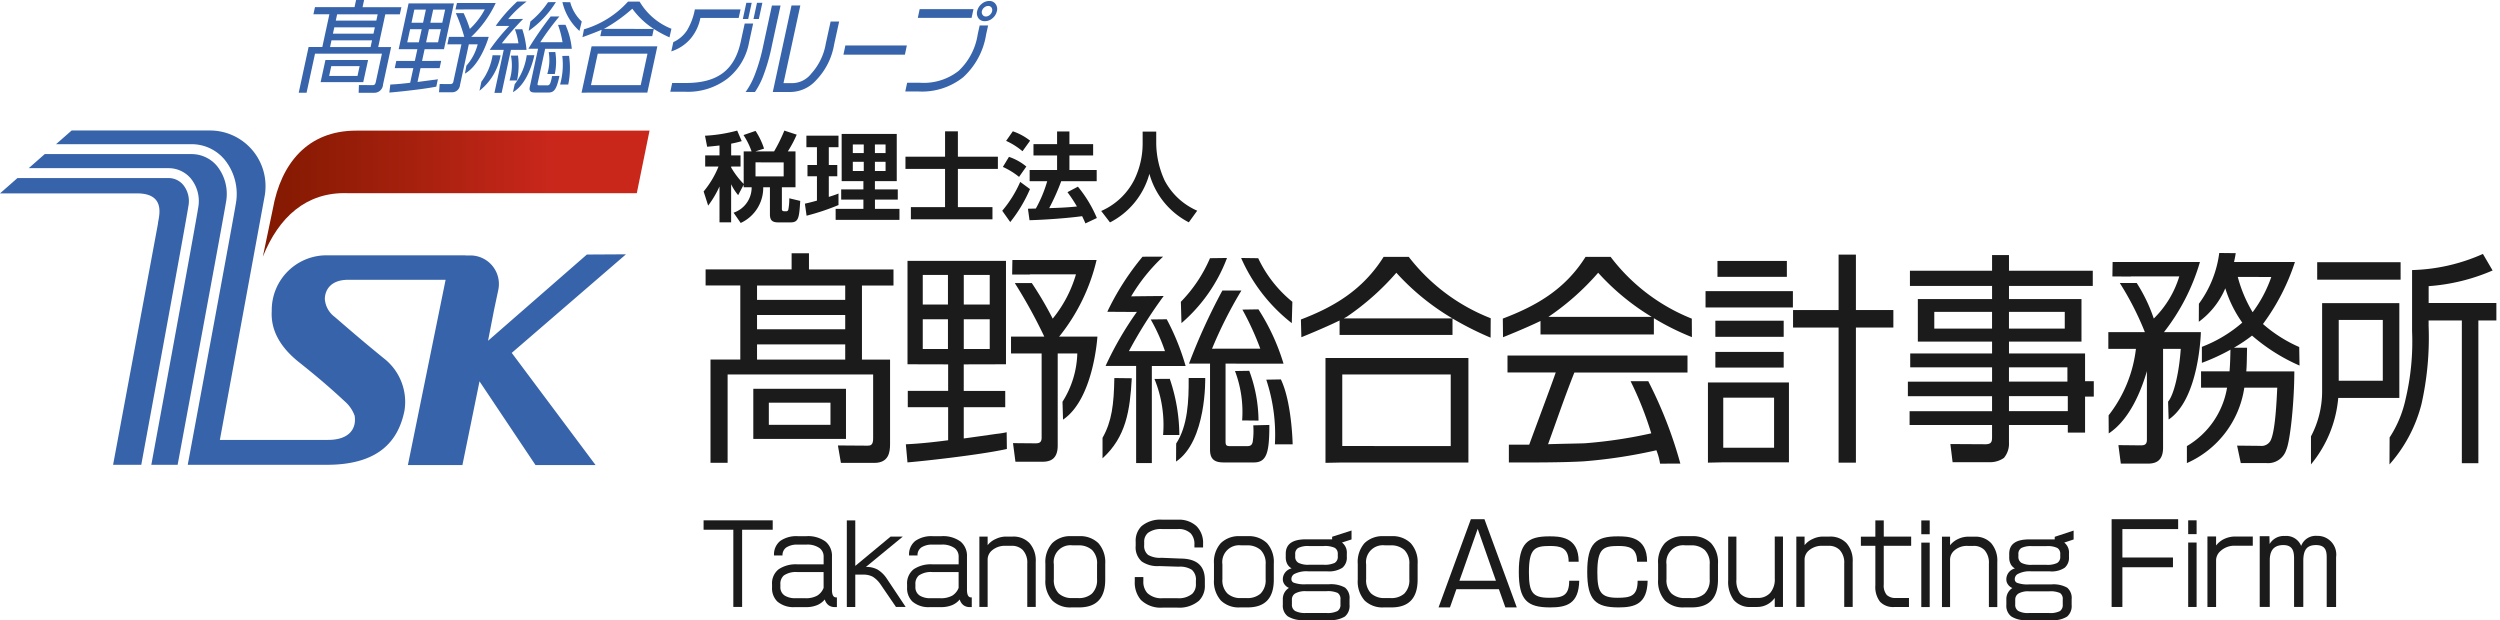 <svg xmlns="http://www.w3.org/2000/svg" xmlns:xlink="http://www.w3.org/1999/xlink" width="258" height="64" viewBox="0 0 258 64"><defs><linearGradient id="a" y1="0.5" x2="1" y2="0.5" gradientUnits="objectBoundingBox"><stop offset="0" stop-color="#811900"/><stop offset="0.758" stop-color="#ca271b"/></linearGradient></defs><rect width="258" height="64" fill="#fff" opacity="0"/><g transform="translate(-369.239 -371.391)"><g transform="translate(317.588 325.391)"><path d="M407.5,392.376h29.913l1.315-6.455h-30.28c-5,0-7.76,3.386-8.6,8.1l-1.027,4.908c1.647-4.1,4.483-6.666,8.683-6.557" transform="translate(-320.045 -326.44)" fill="url(#a)"/><path d="M434.638,398.683l-4.036.023-10.2,8.9.619-3.184.443-2.084a2.95,2.95,0,0,0-2.884-3.539h-.5v-.008h-14.1a5.655,5.655,0,0,0-5.9,5.741c-.126,2.135,1.038,3.875,2.819,5.29,2.163,1.721,3.522,2.924,4.732,4.051a3.539,3.539,0,0,1,1.006,1.474c.208,1.351-.585,2.489-2.74,2.489h-11.17l4.629-25.208a5.838,5.838,0,0,0,.083-.977,5.736,5.736,0,0,0-5.675-5.746H377.429l-1.609,1.413h13.967a4.426,4.426,0,0,1,3.425,1.59,5.619,5.619,0,0,1,1.161,4.562c-.29,1.782-3.867,21.038-4.962,26.935h1.815l12.536,0c5.449,0,7.4-2.549,8.013-5.575a5.683,5.683,0,0,0-1.977-5.29c-2.231-1.809-3.666-3.055-5.208-4.387a2.525,2.525,0,0,1-1.031-1.859c.015-.989.66-1.966,2.364-1.98h10.1l-3.893,19.121h5.627l1.491-7.3.273-1.345,5.781,8.645h6.2l-8.654-11.579,11.794-10.177" transform="translate(-318.385 -326.438)" fill="#3663aa"/><path d="M381.259,420.786h2.907c.939-5.091,4.593-24.931,4.862-26.69a2.661,2.661,0,0,0-.53-2.19,1.968,1.968,0,0,0-1.49-.71h-15.62l-1.8,1.581h14.149c3.168,0,2.153,2.649,2.153,3.117,0,.048-4.632,24.893-4.632,24.893" transform="translate(-317.936 -326.82)" fill="#3663aa"/><path d="M392.21,389.757a3.42,3.42,0,0,0-2.642-1.227H374.434l-1.651,1.452h14.455a3.008,3.008,0,0,1,2.269,1.062,3.694,3.694,0,0,1,.765,3.014c-.291,1.885-4.356,23.932-4.838,26.535h2.715c.53-2.856,4.678-25.182,4.991-27.1a4.6,4.6,0,0,0-.931-3.738" transform="translate(-318.166 -326.628)" fill="#3663aa"/><path d="M462.94,419.809v-5.173h-9.564v5.173Zm-1.6-3.739v2.285h-6.362V416.07Z" transform="translate(-323.984 -328.513)" fill="#1b1b1b"/><path d="M458.735,399.563h-1.787v1.661h-8.877v1.661h3.581v7.643h-3.076v10.658h1.767v-9.114h15.018V418.7c0,.67-.289.717-.559.717l-3.077-.022.31,1.8h3.452c1.494,0,1.62-1.125,1.62-1.932v-8.726h-2.9v-7.643h3.254v-1.661h-8.723v-1.661m3.741,6.358v1.473h-9.1v-1.473Zm-9.1,4.607v-1.571h9.1v1.571Zm9.1-7.643v1.475h-9.1v-1.475Z" transform="translate(-323.602 -327.425)" fill="#1b1b1b"/><path d="M487.091,408.223h-.083a19.861,19.861,0,0,0,3.863-7.912h-8.688l-.025,1.5h1.829l-.005-.018h4.761a12.965,12.965,0,0,1-2.4,4.57,35.764,35.764,0,0,0-2.157-3.672h-1.755a52.8,52.8,0,0,1,3.045,5.528h-3.435v1.735H485.2v8.7c0,.556-.333.577-.686.577l-2.268-.021.251,1.92h2.785c.768,0,1.577-.237,1.577-1.668v-9.508h2.022a9.773,9.773,0,0,1-1.528,4.987l.056,1.845c3.165-2.133,3.547-8.567,3.547-8.567h-3.868" transform="translate(-326.053 -327.479)" fill="#1b1b1b"/><path d="M479.769,418.251c-.5.071-2.907.416-3.449.484V415.51H480.6v-1.683h-4.282V411.09l4.359-.011V400.408H470.514v10.671l4.194.011v2.737h-4.165v1.683h4.165v3.41c-1.418.186-2.847.346-4.365.417l.169,1.869c1.432-.112,7.431-.76,10.257-1.384l-.021-1.73a8.516,8.516,0,0,1-.977.161m-3.449-13.337v-3.055H479v3.055Zm0,4.584v-3.064H479V409.5Zm-1.633-3.064V409.5h-2.6v-3.064Zm0-4.576v3.055h-2.6v-3.055Z" transform="translate(-325.209 -327.486)" fill="#1b1b1b"/><path d="M525.421,399.963h-2.6c-2.159,3.44-5.194,5.192-8.536,6.462l.049,1.831s2.359-.949,3.943-1.729v1.495h11.654l0-1.7a32.848,32.848,0,0,0,3.93,1.979l.012-2.005a19.732,19.732,0,0,1-8.457-6.335M519,406.316h-.3c.119-.062.236-.123.336-.184a26.429,26.429,0,0,0,5.1-4.529,24.7,24.7,0,0,0,5.789,4.712Z" transform="translate(-328.381 -327.454)" fill="#1b1b1b"/><path d="M547.874,399.963h-2.592c-2.165,3.44-5.2,5.1-8.538,6.369l.021,1.924s2.288-.909,3.868-1.678v1.389h11.7l0-1.675a26.2,26.2,0,0,0,3.926,1.954l-.012-1.908a19.633,19.633,0,0,1-8.379-6.376m-6.416,6.19a.221.221,0,0,0,.033-.021,26.368,26.368,0,0,0,5.1-4.529,24.365,24.365,0,0,0,5.519,4.55Z" transform="translate(-330.002 -327.454)" fill="#1b1b1b"/><path d="M537.263,412.683h4.98c-.436,1.268-1.56,4.253-2.738,7.45h-2.1v1.842c2.241,0,5.68.007,7.757-.122a52.635,52.635,0,0,0,7.468-1.141,6.208,6.208,0,0,1,.378,1.382l2.095-.006a44.351,44.351,0,0,0-3.31-8.5h-1.825a35.229,35.229,0,0,1,2.133,5.376,47.934,47.934,0,0,1-6.812,1.023c-.329.024-2.528.055-3.84.1.9-2.461,1.655-4.726,2.717-7.4h11.674v-1.754H537.263v1.754" transform="translate(-330.039 -328.245)" fill="#1b1b1b"/><path d="M575.515,399.712h-1.787v5.721h-4.7v1.806h4.7v13.943h1.787V407.238h3.865v-1.806h-3.865v-5.721" transform="translate(-332.334 -327.436)" fill="#1b1b1b"/><rect width="9.015" height="1.685" transform="translate(227.663 76.045)" fill="#1b1b1b"/><rect width="7.052" height="1.663" transform="translate(228.676 79.097)" fill="#1b1b1b"/><rect width="7.052" height="1.615" transform="translate(228.676 82.318)" fill="#1b1b1b"/><rect width="7.161" height="1.642" transform="translate(228.894 72.928)" fill="#1b1b1b"/><path d="M559.56,422.208l1.581-.034h6.779v-8.242h-8.36v8.276m1.581-1.537V415.5h5.245v5.167Z" transform="translate(-331.65 -328.462)" fill="#1b1b1b"/><path d="M600.088,409.918h-7.854v-1.227h7.482v-4.386h-7.482v-1.36h8.648v-1.567h-8.648v-1.62h-1.745v1.62h-8.477v1.567h8.477v1.36h-7.661v4.386h7.661v1.227h-8.447v1.431h8.447v1.476H581.8v1.5h8.687v1.548h-8.51V417.3h8.51v1.269c0,.463-.084.715-.683.715l-3.619-.021.23,1.873h3.945a2.475,2.475,0,0,0,1.354-.443,2.282,2.282,0,0,0,.518-1.592v-1.8h6.072v.78h1.782v-3.713h.9v-1.589h-.9v-2.864m-7.854-2.563v-1.732h5.759v1.732Zm-1.745-1.732v1.732h-5.961v-1.732Zm1.745,7.2v-1.476h6.032v1.476Zm6.072,1.5v1.548h-6.072v-1.548Z" transform="translate(-333.256 -327.438)" fill="#1b1b1b"/><path d="M624.458,411.147l-.031-1.911a14.48,14.48,0,0,1-3.743-2.376,22.324,22.324,0,0,0,3.3-6.4H617.7c.129-.56.173-.912.173-.912l-1.7-.018a11.231,11.231,0,0,1-2.1,5.24l-.01,1.861a8.289,8.289,0,0,0,2.735-3.457,12.5,12.5,0,0,0,1.75,3.543,13.931,13.931,0,0,1-4.167,2.5l0,1.651a21.078,21.078,0,0,0,2.949-1.358c-.014.532-.023,1.4-.095,2.234h-2.94v1.686h2.685a8.637,8.637,0,0,1-4.146,6.028l0,1.754a10.124,10.124,0,0,0,5.926-7.781h3.4c-.063,1.246-.19,4.456-.685,5.448a1.054,1.054,0,0,1-1.059.556l-2.4-.025.379,1.8h2.62a1.97,1.97,0,0,0,2.074-1.363c.416-.924.833-5.033.833-8.1h-4.959c.059-.6.059-1.517.081-2.438h-1.357a16.738,16.738,0,0,0,1.871-1.252,19.153,19.153,0,0,0,4.9,3.091M618.085,402l3.46.008a13.393,13.393,0,0,1-1.926,3.636A14.052,14.052,0,0,1,618.085,402Z" transform="translate(-335.496 -327.422)" fill="#1b1b1b"/><path d="M635.756,405.11h-7.97v9.041a9.954,9.954,0,0,1-1.151,4.708l0,2.891a12.4,12.4,0,0,0,2.814-6.858h6.305V405.11m-1.706,1.732v6.274H629.5v-6.274Z" transform="translate(-336.492 -327.825)" fill="#1b1b1b"/><rect width="8.608" height="1.802" transform="translate(290.785 73.06)" fill="#1b1b1b"/><path d="M639.411,404.7v-1.74a20.112,20.112,0,0,0,6.6-1.617l-1-1.708A19.058,19.058,0,0,1,637.7,401.3v6.315a25.593,25.593,0,0,1-.678,7.039,11.714,11.714,0,0,1-1.641,3.923l-.013,2.782a14.964,14.964,0,0,0,3.3-6.212,31.337,31.337,0,0,0,.738-8.11V406.5h3.43v14.734h1.705V406.5H646.4v-1.8h-6.993" transform="translate(-337.123 -327.43)" fill="#1b1b1b"/><path d="M517.018,422.031,518.6,422h13.169V411.211h-14.75v10.82m1.732-1.736v-7.383h11.193V420.3Z" transform="translate(-328.578 -328.266)" fill="#1b1b1b"/><path d="M505.7,400.086l-1.761.023a14.75,14.75,0,0,1-3.007,4.5l.063,2.2a16.59,16.59,0,0,0,4.7-6.724" transform="translate(-327.416 -327.463)" fill="#1b1b1b"/><path d="M512.863,406.81l.061-2.2a12.854,12.854,0,0,1-3.527-4.5l-1.761-.023a17.36,17.36,0,0,0,5.226,6.724" transform="translate(-327.9 -327.463)" fill="#1b1b1b"/><path d="M508.416,419.308c-.083.392-.268.46-.622.46H506.11c-.456,0-.5-.113-.5-.528v-7.989l5.984.007a22.144,22.144,0,0,0-2.59-5.608l-1.656.026a29.459,29.459,0,0,1,1.846,4.029c-.992,0-3.757.006-4.978.006a44.4,44.4,0,0,1,3.028-6l-1.964,0a61.812,61.812,0,0,0-3.441,7.536h2.169v8.89c0,1.084.583,1.312,1.435,1.312h3.087c1.348,0,1.6-1.055,1.6-3.87l-1.659.042a7.779,7.779,0,0,1-.055,1.683" transform="translate(-327.482 -327.725)" fill="#1b1b1b"/><path d="M492.221,419.612v2.114c2.42-2.2,2.835-4.916,3.019-8.263l-1.8-.022c-.045,2.721-.259,4.475-1.221,6.172" transform="translate(-326.789 -328.427)" fill="#1b1b1b"/><path d="M501.7,413.44c.022,2.328-.095,4.953-1.289,6.761l-.012,1.86c3.17-2.128,3.01-8.626,3.01-8.626l-1.709,0" transform="translate(-327.379 -328.427)" fill="#1b1b1b"/><path d="M500.819,411.22a24.677,24.677,0,0,0-1.949-4.821l-1.652.021a18.341,18.341,0,0,1,1.472,3.272h-3.724A46.886,46.886,0,0,1,498.557,404s-2.509.02-3.359.038a18.453,18.453,0,0,1,3.3-4.1l-2.123.006a27.117,27.117,0,0,0-3.638,5.682s2.318.025,3.054.013a34.265,34.265,0,0,0-3.232,5.58h3.154v10.019h1.621V411.221h3.489" transform="translate(-326.813 -327.452)" fill="#1b1b1b"/><path d="M500.565,419.322a18.252,18.252,0,0,0-.989-5.794l-1.58.011a12.566,12.566,0,0,1,.891,5.789l1.678-.006" transform="translate(-327.205 -328.433)" fill="#1b1b1b"/><path d="M509.382,417.769a14.986,14.986,0,0,0-.957-5.134l-1.471.022a11.938,11.938,0,0,1,.738,5.1l1.69.017" transform="translate(-327.852 -328.368)" fill="#1b1b1b"/><path d="M510.431,413.615a18.012,18.012,0,0,1,.894,6.678l1.833,0s-.078-4.339-1.216-6.7l-1.511.026" transform="translate(-328.104 -328.438)" fill="#1b1b1b"/><path d="M610.22,407.772h-.383a21.434,21.434,0,0,0,3.713-7.239h-9.013l-.022,1.492,1.917.01c0-.009,0-.011,0-.019h4.987a10.308,10.308,0,0,1-2.633,4.354,16.573,16.573,0,0,0-1.761-3.67h-1.746a30.864,30.864,0,0,1,2.589,5.071h-3.772V409.5h2.847a13.711,13.711,0,0,1-2.819,6.858l.012,1.867c2.122-1.4,3.317-4.292,3.94-6.424l0,7.078c0,.553-.325.577-.675.577l-2.267-.024.25,1.909h2.783c.767,0,1.578-.229,1.578-1.655V409.5h1.824c-.148,2.28-.672,4.7-1.307,5.446l.059,1.843c3.173-2.13,3.325-9.018,3.325-9.018H610.22" transform="translate(-334.865 -327.495)" fill="#1b1b1b"/><path d="M451.982,391.5l-.57,1.079a5.426,5.426,0,0,1-.724-1.129v3.937h-1.2v-3.706a10.315,10.315,0,0,1-1.17,1.976l-.469-1.458a9.516,9.516,0,0,0,1.537-2.577h-1.376v-1.149h1.477v-1.019c-.61.07-.946.1-1.274.129l-.223-1.138a15.555,15.555,0,0,0,3.322-.53l.468,1.089a10.691,10.691,0,0,1-1.089.26v1.209h.968v1.149h-.968v.1a8.294,8.294,0,0,0,1.293,1.7v-3.356h.816a7.781,7.781,0,0,0-.835-1.69l1.243-.429a7.624,7.624,0,0,1,.877,1.829l-.9.289h1.935a16.459,16.459,0,0,0,1.06-2.149l1.275.42a12.038,12.038,0,0,1-.918,1.729h.794v3.7h-1.406v2.246c0,.171.091.23.254.23h.184a.211.211,0,0,0,.225-.16,5.656,5.656,0,0,0,.1-1.178l1.132.27c-.112,1.748-.162,2.217-1.01,2.217h-1.241c-.623,0-.878-.2-.878-.84v-2.786H454a3.991,3.991,0,0,1-2.324,3.685l-.735-1.059a2.752,2.752,0,0,0,1.865-2.626h-.826V391.5m1.224-2.306v1.447h2.906V389.2Z" transform="translate(-323.584 -326.439)" fill="#1b1b1b"/><path d="M459.114,393.486c.389-.089.714-.168,1.244-.318V390.66h-.977v-1.168h.977v-1.838h-1.089v-1.189h3.312v1.189h-1v1.838h.876v1.168h-.876v2.128c.56-.181.734-.24,1-.35v1.188a23.855,23.855,0,0,1-3.293,1.1l-.174-1.24m3.793-7.2h5.687v4.875h-2.254v.848H468.7v1.058h-2.356v.951h2.529v1.138h-6.586v-1.138h2.865v-.951h-2.293v-1.058h2.293v-.848h-2.242Zm1.152,1.088v.89h1.13v-.89Zm0,1.788v.949h1.13v-.949Zm2.281-1.788v.89h1.1v-.89Zm0,1.788v.949h1.1v-.949Z" transform="translate(-324.398 -326.466)" fill="#1b1b1b"/><path d="M474.385,386h1.325v2.617h4.128v1.26H475.71v3.944h3.568v1.259h-8.419v-1.259h3.526v-3.944H470.3v-1.26h4.087V386" transform="translate(-325.205 -326.446)" fill="#1b1b1b"/><path d="M483.928,391.957a14.736,14.736,0,0,1-2.038,3.406l-.826-1.167a12.133,12.133,0,0,0,1.855-2.978l1.009.739m-2.171-3.324a5.536,5.536,0,0,1,1.793,1L482.8,390.7a7.588,7.588,0,0,0-1.671-1.028Zm.4-2.639a5.985,5.985,0,0,1,1.783.969l-.785,1.089a7.181,7.181,0,0,0-1.692-1.068Zm4.993,5.154a22.824,22.824,0,0,1-1.242,2.778c.9-.032,1.652-.05,2.863-.17a14.744,14.744,0,0,0-.977-1.479l1.079-.569a13.035,13.035,0,0,1,1.956,3.234l-1.181.559c-.071-.18-.121-.289-.338-.748-1.434.2-3.719.369-5.43.418l-.164-1.187c.082,0,.694-.01.816-.021a13.351,13.351,0,0,0,1.173-2.817h-1.813V389.99h2.832v-1.5h-2.436v-1.167h2.436v-1.308h1.274v1.308h2.447v1.167h-2.447v1.5h2.814v1.158Z" transform="translate(-325.982 -326.445)" fill="#1b1b1b"/><path d="M496.351,386.027h1.4v1.209a9.4,9.4,0,0,0,.876,3.855,6.909,6.909,0,0,0,3.353,3.1l-.867,1.2a8.029,8.029,0,0,1-4.067-5.006,8,8,0,0,1-4.066,5.015l-.908-1.179a6.938,6.938,0,0,0,3.4-3.194,8.521,8.521,0,0,0,.877-3.747v-1.248" transform="translate(-326.777 -326.447)" fill="#1b1b1b"/><path d="M410.148,378.064h-4.4l-.5,2.288h4.4l.5-2.288m-1.092,1.645h-2.927l.221-1.011h2.925Z" transform="translate(-320.51 -325.873)" fill="#3663aa"/><path d="M409.554,371.391h-.821l-.16.737H404.49l-.16.734h1.649l-.732,3.382h-1.415l-1.021,4.718h.811l.873-4.034H411.4l-.634,2.932c-.064.3-.2.318-.328.318l-1.412-.011-.029.8h1.589a.9.9,0,0,0,.928-.855l.836-3.862h-1.334l.733-3.382h1.5l.16-.734H409.4l.159-.737m.97,3.467h-4.185l.142-.653h4.185Zm-4.482,1.385.147-.694h4.185l-.15.694Zm4.915-3.382-.14.652h-4.184l.14-.652Z" transform="translate(-320.334 -325.391)" fill="#3663aa"/><path d="M421.77,375.226h-.038a11.4,11.4,0,0,0,2.538-3.5h-4l-.154.666h.839v-.009h2.189A7.608,7.608,0,0,1,421.6,374.4a12.011,12.011,0,0,0-.64-1.627h-.806a18,18,0,0,1,.87,2.449h-1.58l-.164.766h1.452l-.833,3.85c-.053.246-.208.255-.372.255l-1.04-.009-.068.852H419.7a.814.814,0,0,0,.883-.739l.911-4.208h.916a5.32,5.32,0,0,1-1.167,2.206l-.149.817c1.66-.945,2.453-3.79,2.453-3.79H421.77" transform="translate(-321.461 -325.415)" fill="#3663aa"/><path d="M417.431,379.661c-.235.032-1.374.185-1.631.217l.309-1.429h1.971l.16-.746H416.27l.262-1.21,2,0,1.023-4.723h-4.677l-1.022,4.723,1.93,0-.263,1.21H413.61l-.161.746h1.92l-.328,1.51c-.669.082-1.343.151-2.049.184l-.1.827c.668-.048,3.49-.336,4.848-.612l.158-.766a3.6,3.6,0,0,1-.467.07m-.014-7.254h1.234l-.294,1.354h-1.234Zm-.44,2.025h1.234l-.293,1.356h-1.232Zm-1.043,1.356h-1.195l.294-1.356h1.2Zm.439-2.028H415.18l.292-1.354h1.193Z" transform="translate(-321.061 -325.418)" fill="#3663aa"/><path d="M440.273,371.569h-1.2a9.85,9.85,0,0,1-4.547,2.86l-.152.81s1.178-.419,1.98-.765l-.143.662h5.36l.164-.752a11.513,11.513,0,0,0,1.618.875l.2-.887a6.647,6.647,0,0,1-3.283-2.8m-3.565,2.812h-.139l.174-.082a16.487,16.487,0,0,0,2.777-2,8.246,8.246,0,0,0,2.214,2.086Z" transform="translate(-322.611 -325.404)" fill="#3663aa"/><path d="M434.27,381.334l.731-.014h6.059l1.034-4.774h-6.786l-1.037,4.788m1.672-4.035h5.133l-.7,3.252h-5.133Z" transform="translate(-322.604 -325.764)" fill="#3663aa"/><path d="M431.2,371.622l-.814.012a8.927,8.927,0,0,1-1.816,1.991l-.181.972a10.07,10.07,0,0,0,2.81-2.975" transform="translate(-322.18 -325.407)" fill="#3663aa"/><path d="M433.9,374.6l.239-.972a4.223,4.223,0,0,1-1.19-1.991l-.807-.012A5.723,5.723,0,0,0,433.9,374.6" transform="translate(-322.451 -325.407)" fill="#3663aa"/><path d="M430.6,380.131a.3.3,0,0,1-.332.2H429.5c-.211,0-.219-.051-.179-.234l.766-3.536,2.751,0a7.826,7.826,0,0,0-.654-2.482l-.765.01a10.431,10.431,0,0,1,.464,1.786H429.59a26.127,26.127,0,0,1,1.967-2.655l-.9,0a35.667,35.667,0,0,0-2.3,3.335h1l-.852,3.934c-.1.481.141.581.534.581h1.42c.618,0,.834-.466,1.105-1.712l-.767.019a3.8,3.8,0,0,1-.184.746" transform="translate(-322.178 -325.523)" fill="#3663aa"/><path d="M423.116,380.264l-.2.936a5.966,5.966,0,0,0,2.181-3.656l-.826-.011a6.213,6.213,0,0,1-1.152,2.731" transform="translate(-321.785 -325.834)" fill="#3663aa"/><path d="M428.063,377.533a6.37,6.37,0,0,1-1.241,2.993l-.183.821c1.662-.941,2.211-3.818,2.211-3.818l-.787,0" transform="translate(-322.053 -325.834)" fill="#3663aa"/><path d="M427.854,376.551a9.186,9.186,0,0,0-.436-2.133l-.763.009a6.661,6.661,0,0,1,.366,1.446h-1.714a28.523,28.523,0,0,1,2.2-2.515s-1.154.006-1.548.016a11.38,11.38,0,0,1,1.909-1.813l-.976,0a16.226,16.226,0,0,0-2.219,2.513s1.062.014,1.4.006a20.44,20.44,0,0,0-2.021,2.472h1.45l-.96,4.433h.745l.96-4.435h1.607" transform="translate(-321.867 -325.403)" fill="#3663aa"/><path d="M427.033,380.136a7.573,7.573,0,0,0,.1-2.565l-.728.007a5.21,5.21,0,0,1-.145,2.563l.773,0" transform="translate(-322.025 -325.837)" fill="#3663aa"/><path d="M431.236,379.45a6.155,6.155,0,0,0,.053-2.273l-.679.012a4.947,4.947,0,0,1-.15,2.252l.777.009" transform="translate(-322.33 -325.809)" fill="#3663aa"/><path d="M432.11,377.609a7.537,7.537,0,0,1-.228,2.956l.843,0a8.42,8.42,0,0,0,.083-2.963l-.7.009" transform="translate(-322.432 -325.839)" fill="#3663aa"/><path d="M451.2,373.265h-3.952a4.752,4.752,0,0,1-.982,2.1,4.389,4.389,0,0,1-2.022,1.351l.208-.957a3.345,3.345,0,0,0,1.408-1.2,6.472,6.472,0,0,0,.817-2.177h4.713l-.19.885m1.074,2.5a6.171,6.171,0,0,1-2.218,3.748,6.745,6.745,0,0,1-4.461,1.362h-1.453l.194-.9h1.432c3.352,0,5.031-1.422,5.645-4.267l.407-1.87h.871Zm-.094-2.392h-.553l.362-1.672h.554Zm1.1,0h-.552l.361-1.672h.553Z" transform="translate(-323.316 -325.413)" fill="#3663aa"/><path d="M455.193,376.329a19.463,19.463,0,0,1-.791,2.772,7.994,7.994,0,0,1-.919,1.828h-.963a7.847,7.847,0,0,0,.978-1.858,17.89,17.89,0,0,0,.8-2.731l.937-4.334h.891l-.935,4.324m6.463-.3a6.965,6.965,0,0,1-1.846,3.672,3.609,3.609,0,0,1-2.778,1.227h-1.706L457.257,372h.91l-1.737,8.018h.882a2.518,2.518,0,0,0,1.98-.98,6.107,6.107,0,0,0,1.5-3.088l.5-2.289h.881Z" transform="translate(-323.922 -325.436)" fill="#3663aa"/><path d="M469.746,377.4H463.4l.2-.949h6.344l-.2.949" transform="translate(-324.707 -325.756)" fill="#3663aa"/><path d="M477.124,373.241h-5.551l.193-.9h5.552l-.194.9m1.5,1.715a7.569,7.569,0,0,1-2.363,4.411,6.818,6.818,0,0,1-4.7,1.468h-1.28l.194-.9h1.262a5.825,5.825,0,0,0,4.048-1.222,6.5,6.5,0,0,0,1.971-3.77l.2-.914h.873Zm1.11-2.41a1.312,1.312,0,0,1-.453.738,1.2,1.2,0,0,1-.788.3.775.775,0,0,1-.658-.3.869.869,0,0,1-.135-.738,1.326,1.326,0,0,1,.452-.734,1.19,1.19,0,0,1,.79-.311.759.759,0,0,1,.656.311A.869.869,0,0,1,479.738,372.547Zm-.492,0a.449.449,0,0,0-.07-.378.4.4,0,0,0-.338-.153.621.621,0,0,0-.409.16.66.66,0,0,0-.238.371.47.47,0,0,0,.074.385.391.391,0,0,0,.339.17.6.6,0,0,0,.406-.166A.731.731,0,0,0,479.247,372.545Z" transform="translate(-325.205 -325.399)" fill="#3663aa"/></g><g transform="translate(441.849 424.971)"><path d="M664.318,412.026h-7.134V413h3.069v7.964h.908V413h3.157Z" transform="translate(-657.184 -411.908)" fill="#1b1b1b"/><path d="M670.983,419.31v-3.4a1.92,1.92,0,0,0-.647-1.552,3.039,3.039,0,0,0-1.99-.57h-.9a2.914,2.914,0,0,0-1.8.491,1.776,1.776,0,0,0-.642,1.5h.875a.955.955,0,0,1,.411-.839,2.047,2.047,0,0,1,1.164-.281h.886a2.157,2.157,0,0,1,1.364.361,1.071,1.071,0,0,1,.419.894v.781h-2.706a3.17,3.17,0,0,0-1.938.51,1.839,1.839,0,0,0-.679,1.573v.306a1.906,1.906,0,0,0,.54,1.443,2.552,2.552,0,0,0,1.822.582h1.1a2.942,2.942,0,0,0,1.215-.215,2.1,2.1,0,0,0,.765-.574,1.1,1.1,0,0,0,.4.6,1.063,1.063,0,0,0,.621.186h.229v-1H671.4C671.121,420.1,670.983,419.839,670.983,419.31Zm-.862-.187a1.634,1.634,0,0,1-.659.8,2.383,2.383,0,0,1-1.238.268h-.992a2.079,2.079,0,0,1-1.092-.251,1.015,1.015,0,0,1-.481-.932v-.238a1.143,1.143,0,0,1,.354-.925,2.217,2.217,0,0,1,1.419-.353h2.687Z" transform="translate(-657.734 -412.035)" fill="#1b1b1b"/><path d="M676.308,417.119a2.375,2.375,0,0,0-1.224-.282l3.81-3.134h-1.258l-3.647,3.027v-4.7h-.873v8.938h.873V417.63h.79a2.047,2.047,0,0,1,1.012.215,2.762,2.762,0,0,1,.771.74l1.625,2.378h1l-1.966-2.952A3.05,3.05,0,0,0,676.308,417.119Z" transform="translate(-658.334 -411.908)" fill="#1b1b1b"/><path d="M686,419.31v-3.4a1.918,1.918,0,0,0-.645-1.552,3.034,3.034,0,0,0-1.99-.57h-.9a2.906,2.906,0,0,0-1.8.491,1.777,1.777,0,0,0-.64,1.5h.871a.957.957,0,0,1,.411-.839,2.032,2.032,0,0,1,1.164-.281h.885a2.169,2.169,0,0,1,1.368.361,1.078,1.078,0,0,1,.416.894v.781h-2.706a3.168,3.168,0,0,0-1.938.51,1.849,1.849,0,0,0-.676,1.573v.306a1.914,1.914,0,0,0,.541,1.443,2.532,2.532,0,0,0,1.813.582h1.1a2.953,2.953,0,0,0,1.218-.215,2.068,2.068,0,0,0,.761-.574,1.105,1.105,0,0,0,.4.6,1.054,1.054,0,0,0,.619.186h.222v-1h-.085C686.141,420.1,686,419.839,686,419.31Zm-.862-.187a1.623,1.623,0,0,1-.655.8,2.4,2.4,0,0,1-1.241.268h-1a2.072,2.072,0,0,1-1.085-.251,1.014,1.014,0,0,1-.479-.932v-.238a1.14,1.14,0,0,1,.354-.925,2.208,2.208,0,0,1,1.417-.353h2.688Z" transform="translate(-658.818 -412.035)" fill="#1b1b1b"/><path d="M691.313,413.832h-.675a2.446,2.446,0,0,0-1.086.247,2.18,2.18,0,0,0-.839.64v-.887h-.853v7.263h.853v-4.905a1.228,1.228,0,0,1,.436-.918,2.041,2.041,0,0,1,1.429-.486h.6a1.569,1.569,0,0,1,1.149.419,1.908,1.908,0,0,1,.477,1.409v4.481h.873v-4.644a2.722,2.722,0,0,0-.646-1.948A2.291,2.291,0,0,0,691.313,413.832Z" transform="translate(-659.399 -412.038)" fill="#1b1b1b"/><path d="M782.183,413.832h-.675a2.442,2.442,0,0,0-1.086.247,2.183,2.183,0,0,0-.84.64v-.887h-.852v7.263h.852v-4.905a1.226,1.226,0,0,1,.437-.918,2.037,2.037,0,0,1,1.428-.486h.6a1.567,1.567,0,0,1,1.149.419,1.9,1.9,0,0,1,.477,1.409v4.481h.873v-4.644a2.718,2.718,0,0,0-.646-1.948A2.29,2.29,0,0,0,782.183,413.832Z" transform="translate(-665.959 -412.038)" fill="#1b1b1b"/><path d="M698.677,413.787H697.9a2.648,2.648,0,0,0-1.988.717,2.929,2.929,0,0,0-.71,2.132v1.642a2.977,2.977,0,0,0,.719,2.154,2.623,2.623,0,0,0,1.979.707h.779c1.8,0,2.7-.959,2.7-2.861v-1.642a2.958,2.958,0,0,0-.705-2.126A2.684,2.684,0,0,0,698.677,413.787Zm1.857,4.435a1.943,1.943,0,0,1-.532,1.5,2.026,2.026,0,0,1-1.428.453h-.562a2.01,2.01,0,0,1-1.436-.477,1.964,1.964,0,0,1-.5-1.475V416.7a1.727,1.727,0,0,1,1.937-1.964h.562a2.055,2.055,0,0,1,1.444.477,1.932,1.932,0,0,1,.516,1.487Z" transform="translate(-659.929 -412.035)" fill="#1b1b1b"/><path d="M709.838,415.966l-1.938-.08a2.4,2.4,0,0,1-1.383-.3,1.172,1.172,0,0,1-.4-1.008v-.318a1.189,1.189,0,0,1,.4-.951,2.246,2.246,0,0,1,1.456-.385h1.607a1.759,1.759,0,0,1,1.346.453,1.614,1.614,0,0,1,.375,1.147v.3h.894v-.373a2.442,2.442,0,0,0-.681-1.832,2.645,2.645,0,0,0-1.914-.663h-1.605a3,3,0,0,0-2.156.669,2.121,2.121,0,0,0-.6,1.611v.421a1.93,1.93,0,0,0,.635,1.618,2.861,2.861,0,0,0,1.8.466l2,.065a2.265,2.265,0,0,1,1.359.318,1.344,1.344,0,0,1,.421,1.134v.324a1.345,1.345,0,0,1-.375,1.018,2.186,2.186,0,0,1-1.552.457h-1.488a2.1,2.1,0,0,1-1.6-.534,1.733,1.733,0,0,1-.408-1.238v-.407h-.885v.441a2.758,2.758,0,0,0,.623,1.908,2.926,2.926,0,0,0,2.281.8h1.46a3.131,3.131,0,0,0,2.268-.716,2.156,2.156,0,0,0,.6-1.621v-.514C712.379,416.7,711.529,415.966,709.838,415.966Z" transform="translate(-660.647 -411.903)" fill="#1b1b1b"/><path d="M717.429,413.787h-.778a2.665,2.665,0,0,0-1.99.717,2.928,2.928,0,0,0-.706,2.132v1.642a2.972,2.972,0,0,0,.716,2.154,2.633,2.633,0,0,0,1.98.707h.778c1.806,0,2.7-.959,2.7-2.861v-1.642a2.929,2.929,0,0,0-.7-2.126A2.69,2.69,0,0,0,717.429,413.787Zm1.858,4.435a1.942,1.942,0,0,1-.532,1.5,2.029,2.029,0,0,1-1.428.453h-.562a1.976,1.976,0,0,1-1.428-.477,1.931,1.931,0,0,1-.512-1.475V416.7a1.739,1.739,0,0,1,1.94-1.964h.562a2.057,2.057,0,0,1,1.444.477,1.935,1.935,0,0,1,.516,1.487Z" transform="translate(-661.283 -412.035)" fill="#1b1b1b"/><path d="M726.7,414.066h-2.692c-1.4,0-2.093.489-2.093,1.489v.384a1.442,1.442,0,0,0,.151.666,1.111,1.111,0,0,0,.455.459,1.192,1.192,0,0,0-.741.531,1.126,1.126,0,0,0-.167.6.86.86,0,0,0,.162.507,1.049,1.049,0,0,0,.471.379,1.335,1.335,0,0,0-.634,1.154v.6a1.377,1.377,0,0,0,.516,1.183,2.884,2.884,0,0,0,1.69.383h2.525a2.831,2.831,0,0,0,1.677-.368,1.428,1.428,0,0,0,.477-1.207v-.579a1.389,1.389,0,0,0-.467-1.2,3.014,3.014,0,0,0-1.689-.34H724a3.262,3.262,0,0,1-1.253-.162.392.392,0,0,1-.25-.361.614.614,0,0,1,.272-.522,2.744,2.744,0,0,1,1.478-.292h1.928a2.581,2.581,0,0,0,1.584-.367,1.356,1.356,0,0,0,.458-1.12v-.34a1.309,1.309,0,0,0-.5-1.146l.986-.318v-.921l-2,.643Zm-4.151,6.215a.718.718,0,0,1,.351-.635,2.12,2.12,0,0,1,1.118-.226h2.093a2.493,2.493,0,0,1,1.154.176.729.729,0,0,1,.295.685v.5a.753.753,0,0,1-.305.688,2.256,2.256,0,0,1-1.144.2h-2.093a2.247,2.247,0,0,1-1.139-.209.74.74,0,0,1-.329-.677Zm4.736-4.683v.24a.708.708,0,0,1-.327.665,2.444,2.444,0,0,1-1.127.188h-1.509a2.252,2.252,0,0,1-1.1-.2.7.7,0,0,1-.332-.652v-.24a.689.689,0,0,1,.322-.646,2.3,2.3,0,0,1,1.112-.193h1.509a2.42,2.42,0,0,1,1.143.187A.7.7,0,0,1,727.283,415.6Z" transform="translate(-661.835 -411.989)" fill="#1b1b1b"/><path d="M733.426,413.787h-.779a2.684,2.684,0,0,0-2,.717,2.927,2.927,0,0,0-.7,2.132v1.642a2.959,2.959,0,0,0,.712,2.154,2.651,2.651,0,0,0,1.988.707h.779c1.794,0,2.7-.959,2.7-2.861v-1.642a2.924,2.924,0,0,0-.713-2.126A2.66,2.66,0,0,0,733.426,413.787Zm1.845,4.435a1.948,1.948,0,0,1-.528,1.5,2,2,0,0,1-1.419.453h-.561a2.018,2.018,0,0,1-1.44-.477,1.935,1.935,0,0,1-.51-1.475V416.7a1.741,1.741,0,0,1,1.95-1.964h.561a2.016,2.016,0,0,1,1.433.477,1.928,1.928,0,0,1,.514,1.487Z" transform="translate(-662.437 -412.035)" fill="#1b1b1b"/><path d="M766.835,413.787h-.779a2.684,2.684,0,0,0-2,.717,2.927,2.927,0,0,0-.7,2.132v1.642a2.959,2.959,0,0,0,.712,2.154,2.649,2.649,0,0,0,1.988.707h.779c1.794,0,2.7-.959,2.7-2.861v-1.642a2.924,2.924,0,0,0-.713-2.126A2.661,2.661,0,0,0,766.835,413.787Zm1.844,4.435a1.948,1.948,0,0,1-.528,1.5,2,2,0,0,1-1.419.453h-.562a2.016,2.016,0,0,1-1.439-.477,1.934,1.934,0,0,1-.51-1.475V416.7a1.741,1.741,0,0,1,1.949-1.964h.562a2.016,2.016,0,0,1,1.433.477,1.928,1.928,0,0,1,.514,1.487Z" transform="translate(-664.849 -412.035)" fill="#1b1b1b"/><path d="M775.96,418.174a2.142,2.142,0,0,1-.465,1.463,1.7,1.7,0,0,1-1.351.527h-.533a1.507,1.507,0,0,1-1.229-.459,2.216,2.216,0,0,1-.383-1.43v-4.443h-.848v4.492a3.18,3.18,0,0,0,.582,2.066,2.191,2.191,0,0,0,1.787.707h.6a2.212,2.212,0,0,0,1.051-.251,2.263,2.263,0,0,0,.785-.683v.933h.849v-7.266h-.849Z" transform="translate(-665.412 -412.038)" fill="#1b1b1b"/><path d="M788.272,412.036h-.867v1.677h-1.493v.945h1.493v4.073a2.492,2.492,0,0,0,.485,1.7,1.872,1.872,0,0,0,1.465.543h1.519v-.933h-1.33a1.292,1.292,0,0,1-.962-.312,1.507,1.507,0,0,1-.311-1.085v-3.991H791.1v-.945h-2.826Z" transform="translate(-666.478 -411.909)" fill="#1b1b1b"/><rect width="0.868" height="6.65" transform="translate(125.668 2.419)" fill="#1b1b1b"/><rect width="0.868" height="1.426" transform="translate(125.668 0.128)" fill="#1b1b1b"/><rect width="0.868" height="1.426" transform="translate(153.211 0.117)" fill="#1b1b1b"/><rect width="0.868" height="6.65" transform="translate(153.211 2.409)" fill="#1b1b1b"/><path d="M798.317,413.843h-.664a2.433,2.433,0,0,0-1.064.244,2.216,2.216,0,0,0-.823.644v-.888h-.836v7.266h.836V416.2a1.243,1.243,0,0,1,.428-.918,1.954,1.954,0,0,1,1.4-.485h.589a1.515,1.515,0,0,1,1.124.417,1.939,1.939,0,0,1,.466,1.408v4.484h.867v-4.643a2.762,2.762,0,0,0-.632-1.951A2.219,2.219,0,0,0,798.317,413.843Z" transform="translate(-667.129 -412.039)" fill="#1b1b1b"/><path d="M807.083,414.077h-2.654c-1.358,0-2.042.491-2.042,1.487v.385a1.449,1.449,0,0,0,.148.667,1.1,1.1,0,0,0,.443.459,1.155,1.155,0,0,0-.888,1.133.881.881,0,0,0,.159.508,1.026,1.026,0,0,0,.465.379,1.337,1.337,0,0,0-.623,1.153v.6a1.38,1.38,0,0,0,.506,1.176,2.716,2.716,0,0,0,1.646.384h2.487a2.689,2.689,0,0,0,1.631-.367,1.436,1.436,0,0,0,.469-1.205v-.576a1.394,1.394,0,0,0-.458-1.2,2.889,2.889,0,0,0-1.646-.339h-2.308a3.111,3.111,0,0,1-1.216-.162.393.393,0,0,1-.242-.363.617.617,0,0,1,.264-.523,2.559,2.559,0,0,1,1.44-.3h1.9a2.426,2.426,0,0,0,1.542-.368,1.358,1.358,0,0,0,.449-1.116v-.34a1.311,1.311,0,0,0-.489-1.145l.968-.321v-.919l-1.949.644Zm-4.075,6.215a.718.718,0,0,1,.341-.632,2,2,0,0,1,1.088-.225H806.5a2.442,2.442,0,0,1,1.131.174.738.738,0,0,1,.28.683v.495a.762.762,0,0,1-.29.687,2.2,2.2,0,0,1-1.122.2h-2.063a2.1,2.1,0,0,1-1.109-.21.741.741,0,0,1-.321-.674Zm4.645-4.683v.238a.707.707,0,0,1-.321.664,2.308,2.308,0,0,1-1.106.188h-1.491a2.17,2.17,0,0,1-1.082-.2.711.711,0,0,1-.319-.654v-.238a.7.7,0,0,1,.308-.645,2.228,2.228,0,0,1,1.093-.192h1.491a2.331,2.331,0,0,1,1.123.187A.7.7,0,0,1,807.653,415.61Z" transform="translate(-667.646 -411.99)" fill="#1b1b1b"/><path d="M750.984,420.147c-1.741,0-2.078-.606-2.078-2.63,0-2.473.615-2.716,2.172-2.716,1.01,0,1.927.134,1.927,1.625h1.034c.023-2.619-2.021-2.619-3.031-2.619-2.253,0-3.146.715-3.146,3.661,0,2.922.859,3.673,3.24,3.673,1.683,0,2.949-.364,2.995-2.752h-1.033C753.063,419.977,752.331,420.147,750.984,420.147Z" transform="translate(-663.731 -412.036)" fill="#1b1b1b"/><path d="M758.594,420.147c-1.741,0-2.078-.606-2.078-2.63,0-2.473.615-2.716,2.172-2.716,1.009,0,1.927.134,1.927,1.625h1.034c.023-2.619-2.021-2.619-3.031-2.619-2.253,0-3.146.715-3.146,3.661,0,2.922.859,3.673,3.24,3.673,1.683,0,2.949-.364,2.995-2.752h-1.033C760.673,419.977,759.941,420.147,758.594,420.147Z" transform="translate(-664.28 -412.036)" fill="#1b1b1b"/><path d="M813.8,420.958h1.111v-4.1h5.22v-1.005h-5.22v-2.933h5.755V411.9H813.8Z" transform="translate(-668.491 -411.899)" fill="#1b1b1b"/><path d="M836.173,413.755a1.6,1.6,0,0,0-1.624,1.038,1.645,1.645,0,0,0-1.686-1.025,1.684,1.684,0,0,0-1.567.827l-.023-.805h-1v7.3h1.037v-4.867c.019-1.168.626-1.518,1.4-1.518,1.163,0,1.108.942,1.108,1.649v4.736h.952v-4.736c0-1.215.408-1.649,1.316-1.649,1.135,0,1.1.817,1.1,1.487v4.9h.968v-5.134A1.928,1.928,0,0,0,836.173,413.755Z" transform="translate(-669.68 -412.033)" fill="#1b1b1b"/><path d="M826.2,414.073a2.336,2.336,0,0,0-.85.68v-.929h-.893V421.1h.893v-4.849a1.289,1.289,0,0,1,.462-.93,2.107,2.107,0,0,1,1.518-.544h1.808v-.951h-1.766A2.663,2.663,0,0,0,826.2,414.073Z" transform="translate(-669.26 -412.038)" fill="#1b1b1b"/><path d="M743.671,411.9h-1.4l-3.334,9.1h1.176l.663-1.878h4.385L745.83,421h1.177l-3.335-9.1Zm1.187,6.35h-3.771l.3-.832,1.588-4.524,1.588,4.524Z" transform="translate(-663.087 -411.899)" fill="#1b1b1b"/></g></g></svg>